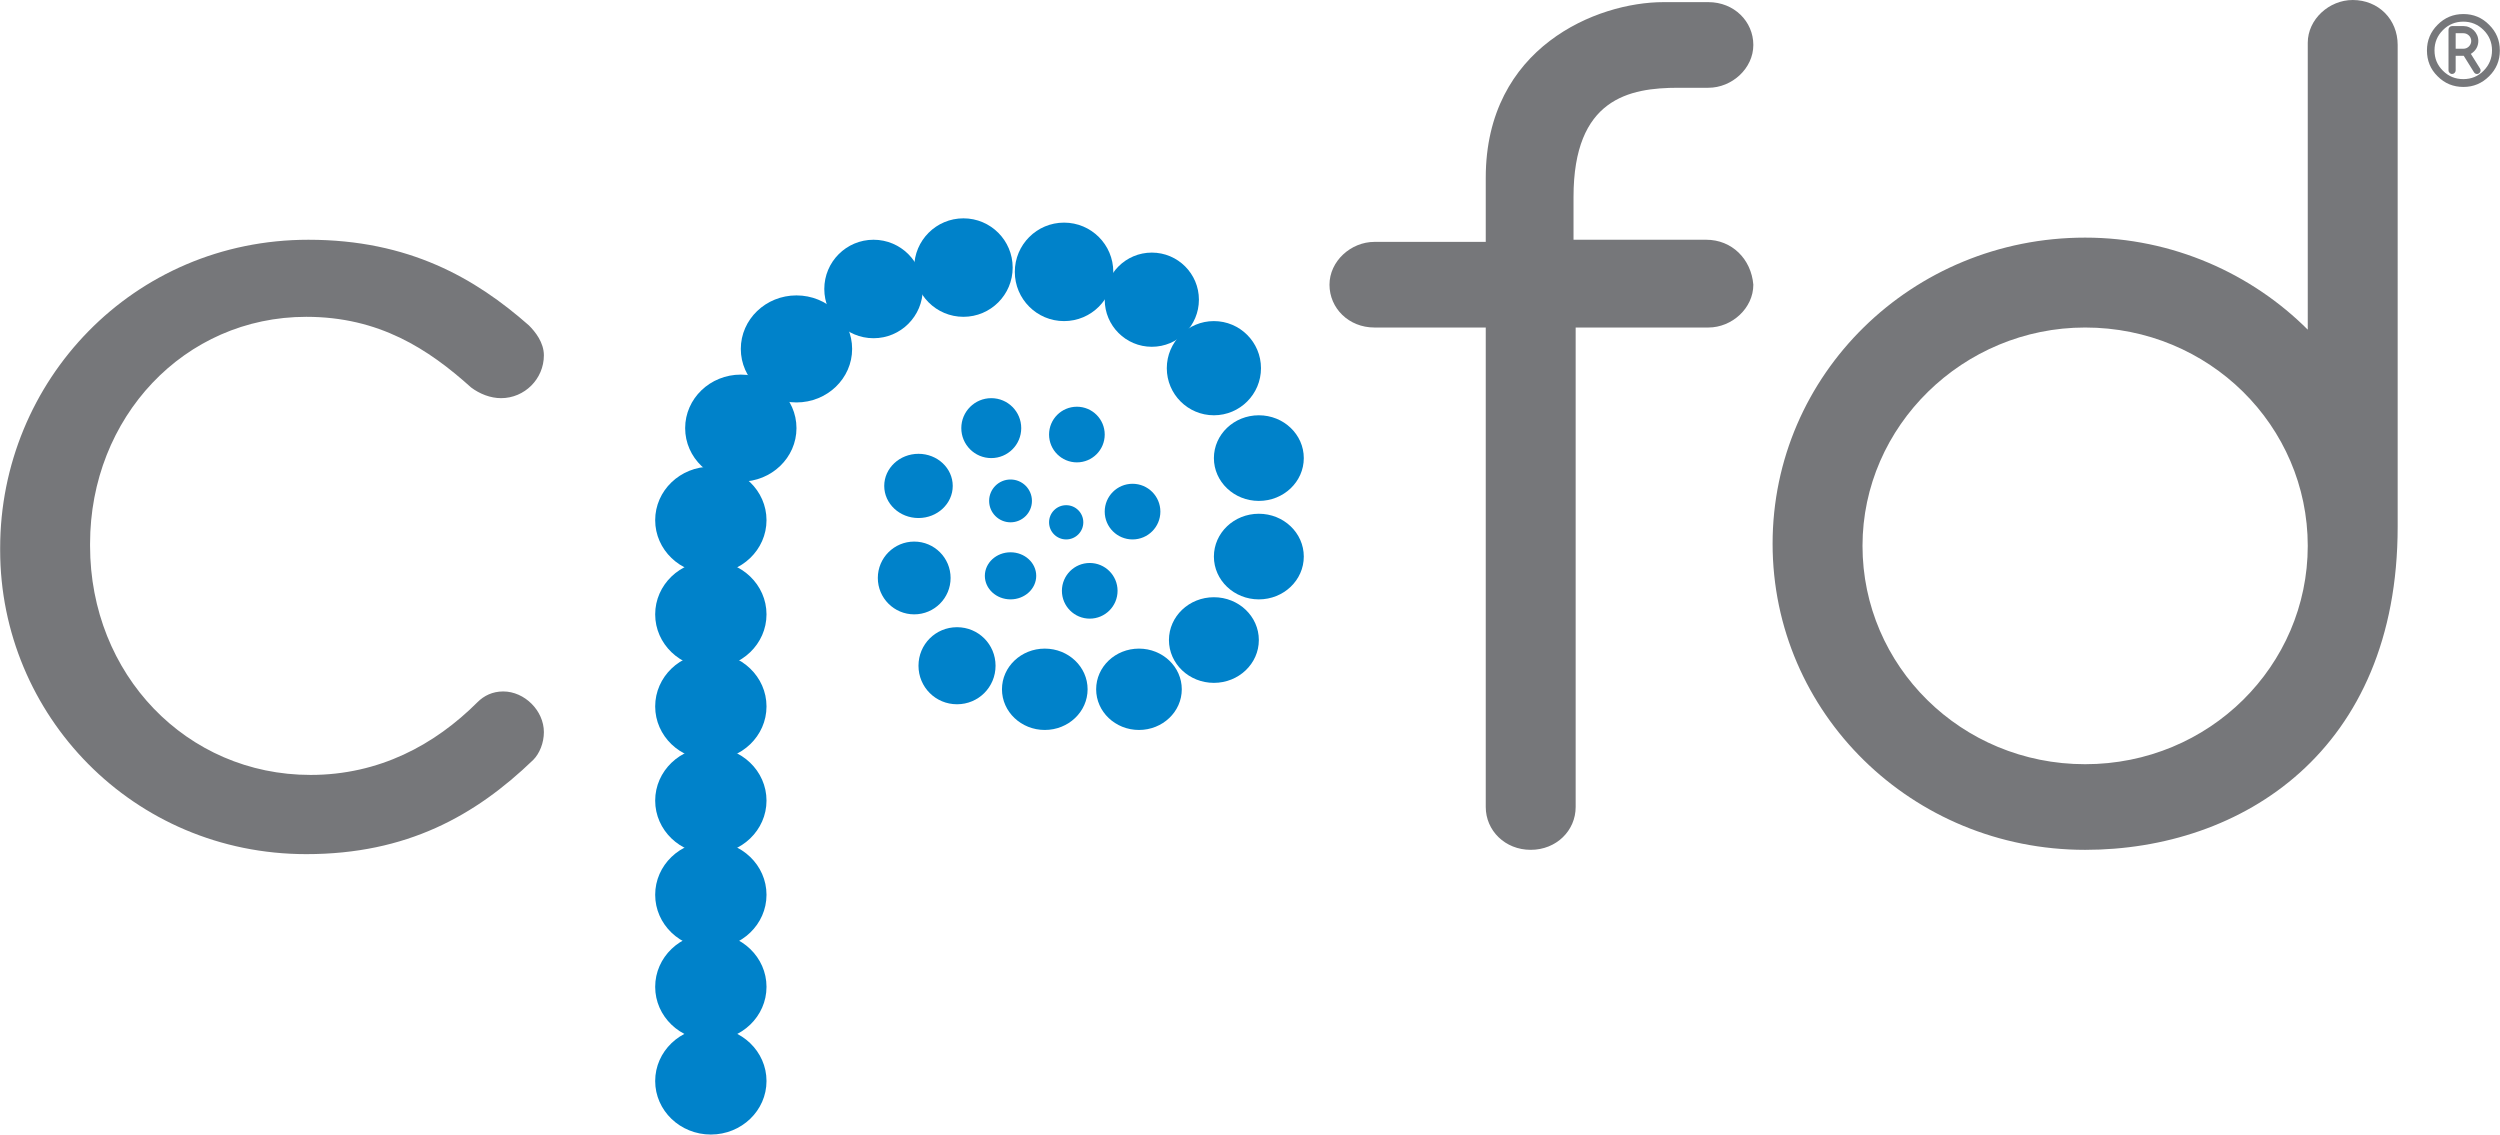 <?xml version="1.0" encoding="UTF-8"?>
<svg id="a" xmlns="http://www.w3.org/2000/svg" width="4.471in" height="2.029in" viewBox="0 0 321.916 146.108">
  <g id="b">
    <path d="M0,70.849v-.276C0,49.07,17.092,30.876,39.697,30.876c12.957,0,21.503,4.962,28.395,11.027.827.827,1.93,2.205,1.93,3.859,0,3.032-2.481,5.514-5.514,5.514-1.378,0-2.757-.551-3.859-1.378-5.514-4.962-11.854-9.097-21.227-9.097-15.714,0-27.843,12.957-27.843,29.222v.276c0,16.541,12.405,29.497,28.395,29.497,8.822,0,15.989-3.859,21.503-9.373.827-.827,1.93-1.378,3.308-1.378,2.757,0,5.238,2.481,5.238,5.238,0,1.378-.551,2.757-1.378,3.584-7.443,7.168-16.265,12.13-29.222,12.13C17.092,109.995,0,92.076,0,70.849Z" style="fill: #76777a;" />
    <path d="M302.968,0c-3.032,0-5.789,2.481-5.789,5.514v36.941c-7.168-7.168-17.368-11.854-28.67-11.854-22.33,0-40.249,17.643-40.249,39.422,0,21.778,17.919,39.422,40.249,39.422,20.124,0,40.249-12.681,40.249-41.627V5.789c0-3.308-2.481-5.789-5.789-5.789ZM268.508,98.416c-15.989,0-28.67-12.681-28.67-28.119,0-15.438,12.957-28.119,28.67-28.119,15.989,0,28.67,12.681,28.67,28.119,0,15.438-12.681,28.119-28.67,28.119Z" style="fill: #76777a;" />
    <path d="M219.714,30.876h-17.092v-5.514c0-12.681,7.168-14.059,13.508-14.059h3.859c3.032,0,5.789-2.481,5.789-5.514,0-3.032-2.481-5.514-5.789-5.514h-5.789c-8.546,0-22.881,5.789-22.881,22.605v8.27h-14.335c-3.032,0-5.789,2.481-5.789,5.514s2.481,5.514,5.789,5.514h14.335v61.751c0,3.032,2.481,5.514,5.789,5.514s5.789-2.481,5.789-5.514v-61.751h17.092c3.032,0,5.789-2.481,5.789-5.514-.276-3.308-2.757-5.789-6.065-5.789Z" style="fill: #76777a;" />
    <g>
      <ellipse cx="91.524" cy="139.216" rx="7.168" ry="6.892" style="fill: #0082ca;" />
      <ellipse cx="91.524" cy="127.086" rx="7.168" ry="6.892" style="fill: #0082ca;" />
      <ellipse cx="91.524" cy="115.232" rx="7.168" ry="6.892" style="fill: #0082ca;" />
      <ellipse cx="91.524" cy="103.103" rx="7.168" ry="6.892" style="fill: #0082ca;" />
      <ellipse cx="91.524" cy="90.973" rx="7.168" ry="6.892" style="fill: #0082ca;" />
      <ellipse cx="91.524" cy="79.119" rx="7.168" ry="6.892" style="fill: #0082ca;" />
      <ellipse cx="91.524" cy="66.989" rx="7.168" ry="6.892" style="fill: #0082ca;" />
      <ellipse cx="95.384" cy="55.135" rx="7.168" ry="6.892" style="fill: #0082ca;" />
      <ellipse cx="102.551" cy="44.935" rx="7.168" ry="6.892" style="fill: #0082ca;" />
      <circle cx="112.476" cy="37.216" r="6.341" style="fill: #0082ca;" />
      <circle cx="124.054" cy="34.459" r="6.341" style="fill: #0082ca;" />
      <circle cx="137.011" cy="35.011" r="6.341" style="fill: #0082ca;" />
      <circle cx="148.314" cy="38.595" r="6.065" style="fill: #0082ca;" />
      <circle cx="156.308" cy="47.416" r="6.065" style="fill: #0082ca;" />
      <ellipse cx="162.097" cy="58.995" rx="5.789" ry="5.514" style="fill: #0082ca;" />
      <ellipse cx="162.097" cy="71.676" rx="5.789" ry="5.514" style="fill: #0082ca;" />
      <ellipse cx="156.308" cy="82.427" rx="5.789" ry="5.514" style="fill: #0082ca;" />
      <ellipse cx="146.659" cy="88.768" rx="5.514" ry="5.238" style="fill: #0082ca;" />
      <ellipse cx="134.53" cy="88.768" rx="5.514" ry="5.238" style="fill: #0082ca;" />
      <path d="M118.265,85.735c0-2.757,2.205-4.962,4.962-4.962s4.962,2.205,4.962,4.962-2.205,4.962-4.962,4.962c-2.757 0-4.962-2.205-4.962-4.962Z" style="fill: #0082ca;" />
      <circle cx="117.714" cy="74.432" r="4.686" style="fill: #0082ca;" />
      <ellipse cx="118.265" cy="62.578" rx="4.411" ry="4.135" style="fill: #0082ca;" />
      <circle cx="127.638" cy="55.135" r="3.859" style="fill: #0082ca;" />
      <circle cx="138.665" cy="55.962" r="3.584" style="fill: #0082ca;" />
      <circle cx="145.832" cy="65.886" r="3.584" style="fill: #0082ca;" />
      <circle cx="140.319" cy="76.086" r="3.584" style="fill: #0082ca;" />
      <ellipse cx="130.119" cy="74.157" rx="3.308" ry="3.032" style="fill: #0082ca;" />
      <circle cx="130.119" cy="64.508" r="2.757" style="fill: #0082ca;" />
      <circle cx="137.286" cy="67.265" r="2.205" style="fill: #0082ca;" />
    </g>
    <path d="M321.916,6.498c0,1.305-.461,2.412-1.383,3.322-.922.918-2.023,1.377-3.305,1.377-.652,0-1.255-.113-1.808-.34s-1.06-.572-1.521-1.037c-.465-.457-.81-.962-1.034-1.515s-.337-1.155-.337-1.808c0-1.289.457-2.391,1.371-3.305.91-.922,2.02-1.383,3.328-1.383,1.297,0,2.398.461,3.305,1.383.922.906,1.383,2.008,1.383,3.305ZM317.211,2.789c-1.027,0-1.902.361-2.625,1.084s-1.084,1.594-1.084,2.613c0,.523.089,1,.267,1.43s.45.828.817,1.195c.719.719,1.594,1.078,2.625,1.078.512,0,.985-.089,1.421-.267s.833-.448,1.192-.812c.723-.73,1.084-1.605,1.084-2.625s-.361-1.891-1.084-2.613-1.594-1.084-2.613-1.084ZM317.229,3.358c.258,0,.503.051.735.152s.436.238.609.41.312.375.416.609.155.482.155.744c0,.344-.08.657-.24.94s-.4.524-.721.724l1.166,1.869c.059.086.088.172.088.258,0,.062-.013.122-.038.179s-.059.105-.1.146-.089.074-.144.1-.113.038-.176.038c-.172,0-.305-.076-.398-.229l-1.312-2.109h-1.043v1.875c0,.125-.046.233-.138.325-.092.092-.2.138-.325.138-.062,0-.121-.013-.176-.038s-.103-.059-.144-.1-.074-.09-.1-.146-.038-.116-.038-.179V3.815c0-.129.045-.237.135-.325s.197-.132.322-.132h1.465ZM316.227,4.278v1.998h1.002c.137,0,.266-.026.387-.079s.228-.125.319-.217.164-.198.217-.319.079-.25.079-.387-.026-.266-.079-.387-.125-.227-.217-.316-.198-.161-.319-.214-.25-.079-.387-.079h-1.002Z" style="fill: #76777a;" />
  </g>
</svg>